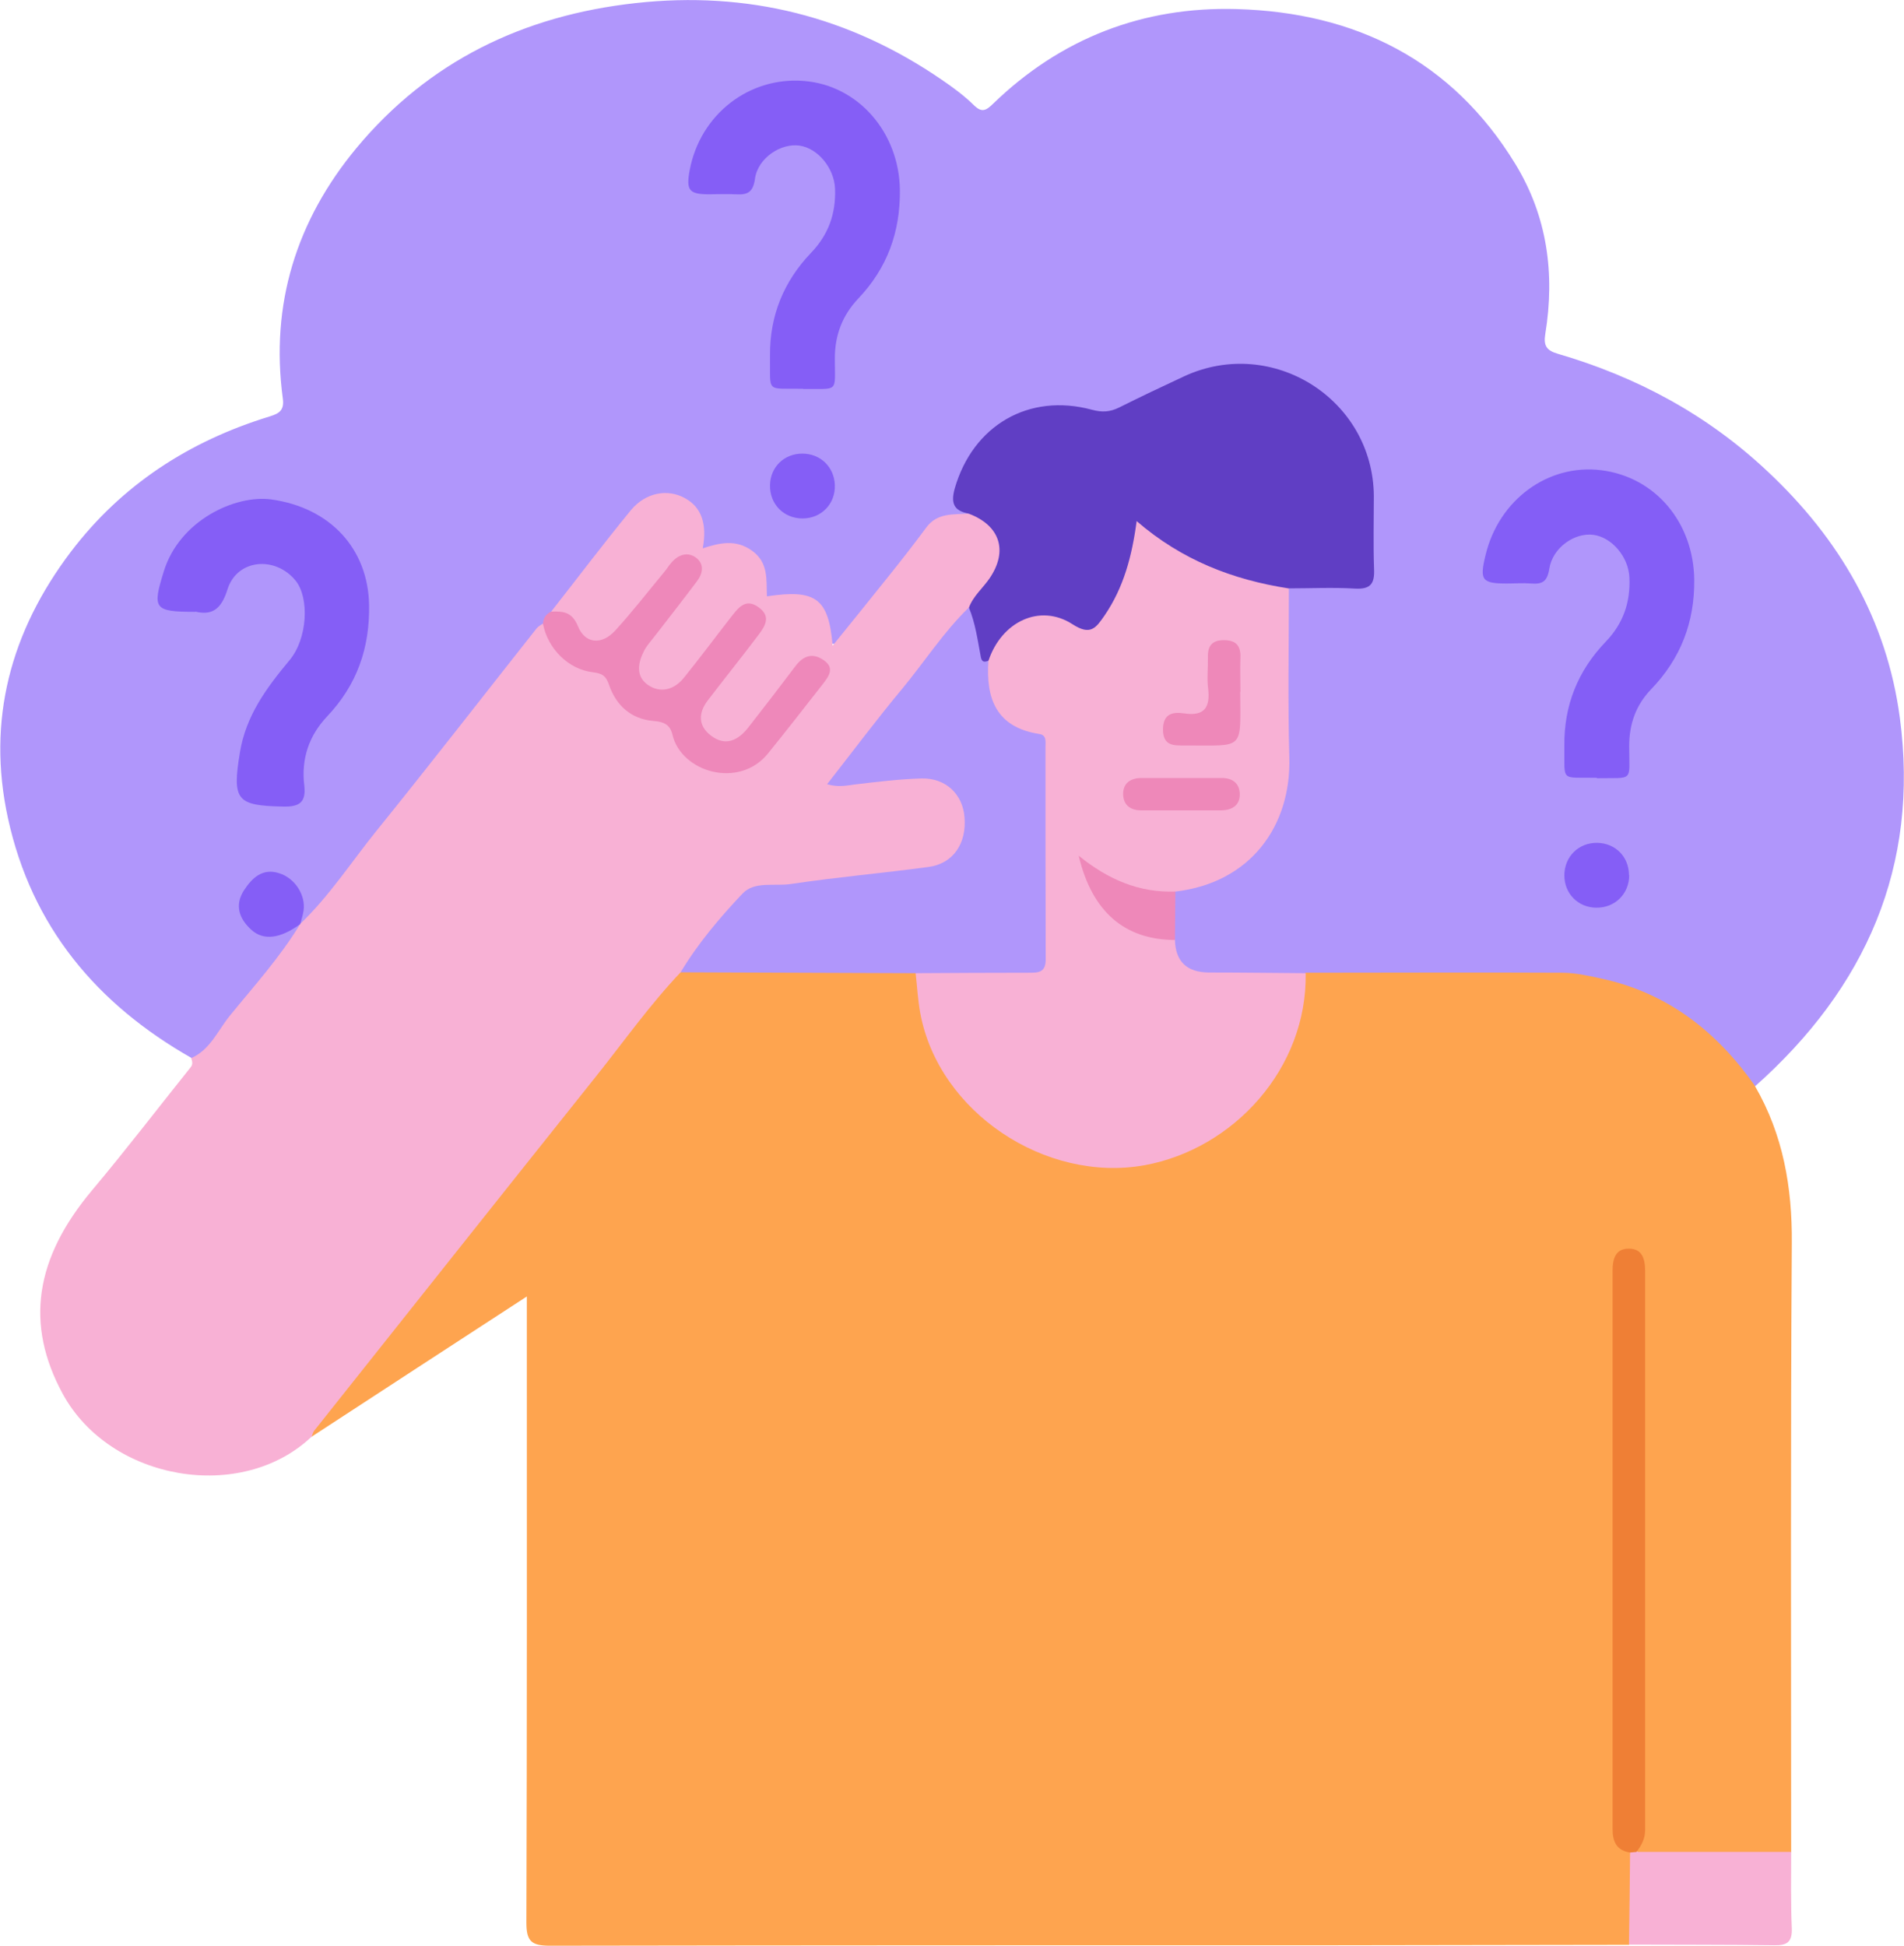 <?xml version="1.0" encoding="UTF-8"?>
<svg id="Capa_2" data-name="Capa 2" xmlns="http://www.w3.org/2000/svg" viewBox="0 0 86.05 87.93">
  <defs>
    <style>
      .cls-1 {
        fill: #845ef6;
      }

      .cls-1, .cls-2, .cls-3, .cls-4, .cls-5, .cls-6, .cls-7, .cls-8, .cls-9 {
        stroke-width: 0px;
      }

      .cls-2 {
        fill: #fea44f;
      }

      .cls-3 {
        fill: #855ef6;
      }

      .cls-4 {
        fill: #ee88ba;
      }

      .cls-5 {
        fill: #b096fb;
      }

      .cls-6 {
        fill: #ef7f35;
      }

      .cls-7 {
        fill: #603ec4;
      }

      .cls-8 {
        fill: #f8b1d5;
      }

      .cls-9 {
        fill: #ee88b9;
      }
    </style>
  </defs>
  <g id="Capa_1-2" data-name="Capa 1">
    <g>
      <path class="cls-2" d="M73.62,87.89c-4.42,0-8.84.02-13.27.02-11.83,0-23.67,0-35.5.02-.82,0-1.06-.19-1.06-1.04.03-9.06.02-18.12.02-27.18,0-.33,0-.65,0-1.12-3.32,2.16-6.53,4.25-9.73,6.34-.13-.28.04-.46.2-.65,3.99-5,7.94-10.03,11.91-15.05,1.27-1.6,2.53-3.2,3.81-4.8.29-.37.61-.68,1.11-.73,3.36-.03,6.71-.14,10.06.06.52.2.44.68.5,1.08.65,4.12,3.26,6.85,7.24,7.56,4.73.85,9.43-2.76,9.83-7.55.03-.36-.03-.74.3-1.01.4-.2.83-.15,1.26-.15,3.19,0,6.39-.02,9.58,0,3.59.03,6.54,1.45,8.85,4.2.29.35.6.7.59,1.2,1.27,2.2,1.68,4.57,1.66,7.09-.06,9.17-.03,18.34-.03,27.52-.24.23-.54.28-.85.28-1.77.02-3.53.02-5.3,0-.28,0-.55-.04-.78-.22-.19-.61.06-1.2.06-1.8-.02-7.87-.01-15.74-.01-23.61,0-.37.01-.73-.09-1.09-.05-.18-.15-.34-.37-.34-.22,0-.3.18-.35.36-.08.3-.07.6-.07.91,0,7.93,0,15.86,0,23.8,0,.64.11,1.21.55,1.69.22,1.42.43,2.83-.12,4.22Z"/>
      <path class="cls-5" d="M79.32,49.08c-1.72-2.45-3.94-4.2-6.92-4.85-.59-.13-1.2-.27-1.8-.27-3.86-.02-7.73,0-11.59,0-.37.27-.8.26-1.22.27-1.13,0-2.25.01-3.38,0-1.43-.01-1.59-.19-1.56-1.67.02-.74-.13-1.49.15-2.22.25-.36.66-.41,1.03-.52,2.52-.76,3.93-2.6,3.95-5.25.02-2.25,0-4.49,0-6.74,0-.42-.05-.85.16-1.25.27-.32.66-.28,1.02-.29.64-.02,1.28-.01,1.92,0,.54,0,.77-.24.77-.78-.01-1.19.08-2.38-.03-3.56-.36-4.02-4.63-6.43-8.27-4.68-.93.45-1.91.8-2.82,1.31-.58.33-1.16.22-1.77.1-2.39-.49-4.63.77-5.41,2.98-.2.58-.18,1.05.26,1.49-.02.18-.17.27-.31.27-.98-.02-1.52.63-2.05,1.31-.95,1.23-1.89,2.46-2.88,3.66-.16.19-.29.39-.49.54-.35.27-.57.25-.72-.23-.52-1.64-.61-1.71-2.28-1.58-.52.04-.61-.23-.67-.63-.24-1.51-.66-1.82-2.21-1.6-.44.06-.64-.03-.6-.49.06-.8-.17-1.47-1-1.75-.86-.29-1.54.03-2.08.73-1.11,1.45-2.25,2.88-3.4,4.3-.18.19-.33.4-.48.61-3.37,4.27-6.76,8.53-10.13,12.8-.24.31-.42.78-.97.64-.18-.25-.03-.53-.05-.79-.05-.7-.7-1.33-1.29-1.28-.62.06-1.2.84-1.09,1.45.13.71.85,1.1,1.62.89.28-.08.5-.38.84-.26.21.25.05.46-.09.65-1.32,1.74-2.7,3.42-4.06,5.12-.19.23-.4.48-.77.3-4.29-2.44-7.22-5.94-8.29-10.83-.97-4.45.13-8.46,2.84-12.04,2.3-3.03,5.36-5.01,8.99-6.12.42-.13.67-.27.59-.82-.57-4.26.62-8.04,3.33-11.31C19.37,2.77,23.65.7,28.72.14c5.06-.56,9.67.6,13.85,3.47.5.34,1,.71,1.43,1.13.36.36.55.27.87-.04,3.07-2.98,6.8-4.41,11.02-4.29,5.35.15,9.73,2.3,12.6,7.01,1.44,2.36,1.79,4.96,1.35,7.66-.09.54.05.76.57.91,3.56,1.04,6.75,2.75,9.47,5.31,3.25,3.04,5.39,6.71,5.98,11.12.9,6.73-1.54,12.23-6.55,16.68Z"/>
      <path class="cls-8" d="M24.91,27.64c1.2-1.53,2.37-3.08,3.6-4.58.67-.81,1.66-.98,2.44-.55.74.4,1.02,1.15.81,2.27.77-.25,1.5-.42,2.23.11.75.54.64,1.31.67,2.06,2.2-.33,2.79.08,2.97,2.23.92-1.14,1.75-2.16,2.57-3.19.57-.71,1.13-1.43,1.67-2.16.5-.67,1.23-.57,1.91-.62,1.23,0,1.98,1.32,1.44,2.54-.31.7-.89,1.22-1.32,1.84-1.97,2.51-3.99,4.98-6.01,7.63.88-.03,1.62-.11,2.36-.21.42-.06.85-.1,1.27-.08,1.36.05,2.18.77,2.29,2,.12,1.26-.53,2.17-1.8,2.47-1.43.33-2.9.37-4.34.57-1.08.15-2.18.26-3.26.37-.54.06-.87.37-1.19.75-.81.94-1.44,2.05-2.44,2.83-1.39,1.46-2.55,3.1-3.8,4.67-4.27,5.35-8.53,10.72-12.79,16.08-.05.07-.07.17-.1.25-3.17,3.02-9.1,2.01-11.25-1.92-1.72-3.16-1.26-6.14,1.33-9.22,1.52-1.81,2.96-3.69,4.44-5.54.12-.14.08-.28.03-.42.86-.38,1.2-1.24,1.74-1.91,1.1-1.35,2.28-2.65,3.19-4.16h0c1.32-1.26,2.31-2.8,3.45-4.21,2.44-3.02,4.82-6.09,7.23-9.14.07-.09.19-.15.29-.22.63,1.05,1.38,1.93,2.72,2.06.31.03.38.35.49.61.34.82.92,1.38,1.82,1.48.55.07.85.34,1.08.83.86,1.82,2.74,2.07,4.06.54.77-.9,1.52-1.83,2.21-2.8.19-.26.47-.59.06-.86-.35-.24-.63,0-.86.28-.6.73-1.19,1.46-1.77,2.22-.18.24-.35.5-.58.7-.56.51-1.22.56-1.75.15-.53-.42-.66-1.06-.27-1.72.56-.94,1.33-1.74,1.97-2.64.27-.39.95-.85.38-1.29-.58-.45-.84.34-1.16.7-.54.62-1.05,1.27-1.54,1.93-.11.15-.22.3-.34.43-.55.56-1.39.7-1.9.31-.48-.37-.59-1.17-.19-1.84.49-.81,1.14-1.5,1.7-2.26.13-.17.29-.32.4-.5.19-.33.59-.7.15-1.03-.37-.27-.67.11-.9.39-.31.38-.61.76-.92,1.14-.44.54-.84,1.12-1.36,1.6-.8.74-1.45.73-2.05-.16-.29-.42-.73-.52-1.06-.81Z"/>
      <path class="cls-8" d="M73.62,87.89c.02-1.39.04-2.78.05-4.17.1-.12.21-.14.33-.03,2.32,0,4.63,0,6.95,0,0,1.15-.02,2.31.03,3.46.02.62-.22.77-.79.76-2.19-.03-4.37-.02-6.56-.03Z"/>
      <path class="cls-8" d="M53.1,42.48q.04,1.46,1.54,1.47c1.46,0,2.91.02,4.37.03.07,4.32-3.27,7.95-7.29,8.68-4.46.8-9.3-2.39-10.13-6.88-.11-.6-.14-1.2-.21-1.81.33-.36.78-.29,1.2-.29,1.16-.02,2.31-.02,3.47,0,.65.01.94-.24.93-.91-.01-2.8,0-5.6,0-8.4,0-.5-.12-.87-.65-1.07-1.51-.57-2.04-1.72-1.88-3.26.43-2.02,2.21-2.95,4.09-2.09.56.26.87.16,1.22-.33.69-.97,1.02-2.07,1.26-3.21.22-1.05.38-1.12,1.21-.51,1.47,1.09,3.09,1.82,4.88,2.19.41.08.86.08,1.14.48,0,2.55-.05,5.11.02,7.66.09,3.09-1.75,5.66-5.14,6.06-.79.48-1.53.05-2.27-.14-.62-.16-1.16-.51-1.76-.95.49,1.64,1.54,2.55,3.07,2.98.31.09.68.04.93.3Z"/>
      <path class="cls-5" d="M44.67,29.86c-.12,1.72.36,3.01,2.3,3.31.34.05.28.35.28.59,0,3.2,0,6.4.01,9.6,0,.6-.34.6-.77.6-1.71,0-3.41.01-5.12.02-3.54-.01-7.07-.03-10.61-.04.78-1.3,1.76-2.46,2.8-3.56.54-.57,1.44-.32,2.18-.43,2.07-.31,4.15-.49,6.22-.77,1.12-.15,1.73-1.06,1.63-2.25-.08-1.04-.85-1.78-1.95-1.75-1,.03-1.99.15-2.99.27-.39.05-.76.14-1.27-.01,1.16-1.48,2.24-2.93,3.4-4.32,1-1.21,1.86-2.55,2.99-3.65.54.11.36.61.5.94.2.47.12,1.01.38,1.47Z"/>
      <path class="cls-6" d="M73.99,83.69c-.11.01-.22.02-.33.03-.59-.1-.78-.48-.78-1.05,0-8.42,0-16.84,0-25.26,0-.51.13-.97.7-.98.64-.02.77.46.77,1.01,0,8.42,0,16.84,0,25.26,0,.41-.17.69-.38.99Z"/>
      <path class="cls-7" d="M44.67,29.86c-.22.09-.31.04-.35-.21-.14-.74-.24-1.49-.53-2.19.19-.52.63-.88.93-1.32.85-1.24.48-2.4-.95-2.93-.66-.13-.81-.46-.62-1.14.82-2.84,3.34-4.33,6.21-3.55.45.12.8.1,1.21-.1.98-.49,1.97-.96,2.96-1.42,3.98-1.83,8.53,1.05,8.56,5.42,0,1.1-.03,2.19.01,3.29.03.66-.15.93-.86.89-1-.06-2.01-.01-3.01-.01-2.51-.39-4.81-1.27-6.86-3.04-.21,1.59-.59,3-1.44,4.25-.4.58-.64.94-1.46.41-1.47-.95-3.21-.12-3.8,1.66Z"/>
      <path class="cls-3" d="M36.29,17.57c-1.71-.03-1.47.23-1.49-1.52-.01-1.79.62-3.33,1.85-4.62.79-.82,1.13-1.77,1.09-2.9-.04-.93-.77-1.83-1.61-1.95-.84-.12-1.88.56-2.01,1.5-.09.65-.37.73-.89.7-.39-.02-.79,0-1.19,0-.9,0-1.04-.18-.87-1.09.47-2.51,2.68-4.24,5.18-4.03,2.44.2,4.29,2.33,4.32,4.93.02,1.89-.57,3.52-1.87,4.89-.73.77-1.07,1.66-1.07,2.72,0,1.58.2,1.36-1.43,1.38Z"/>
      <path class="cls-1" d="M72.16,35.15c-1.67-.03-1.44.22-1.46-1.45-.02-1.82.61-3.39,1.87-4.7.79-.82,1.12-1.78,1.07-2.9-.04-.93-.79-1.82-1.63-1.93-.85-.11-1.84.58-1.99,1.53-.09.58-.31.71-.82.67-.36-.03-.73,0-1.1,0-1.13,0-1.24-.15-.96-1.29.6-2.5,2.83-4.13,5.23-3.83,2.45.31,4.17,2.37,4.2,4.95.02,1.93-.62,3.57-1.95,4.95-.69.72-.99,1.57-.99,2.57,0,1.65.23,1.42-1.46,1.45Z"/>
      <path class="cls-3" d="M8.82,27.65c-1.87,0-1.94-.14-1.42-1.82.71-2.32,3.24-3.48,4.86-3.26,2.71.38,4.37,2.27,4.42,4.75.04,1.96-.55,3.64-1.9,5.06-.82.87-1.17,1.92-1.03,3.1.09.77-.2.99-.96.97-2.1-.04-2.3-.29-1.95-2.43.27-1.68,1.21-2.94,2.25-4.19.81-.97.9-2.81.27-3.59-.92-1.13-2.65-.98-3.08.4-.3.97-.76,1.16-1.45,1Z"/>
      <path class="cls-4" d="M24.91,27.64c.53-.02.94,0,1.21.66.32.8,1.08.86,1.68.2.78-.85,1.48-1.76,2.22-2.65.12-.14.21-.3.33-.43.32-.37.75-.5,1.13-.2.36.29.28.71.01,1.06-.6.8-1.22,1.59-1.83,2.38-.18.24-.4.47-.54.73-.29.55-.4,1.17.16,1.56.56.39,1.18.23,1.62-.31.72-.89,1.41-1.82,2.12-2.73.32-.4.65-.91,1.26-.47.62.44.26.91-.06,1.33-.73.97-1.49,1.91-2.23,2.88-.44.57-.44,1.16.15,1.6.65.49,1.21.21,1.66-.35.73-.93,1.45-1.87,2.16-2.81.35-.46.77-.6,1.26-.26.52.35.24.73-.03,1.08-.82,1.05-1.64,2.1-2.48,3.14-1.31,1.62-3.92.85-4.32-.85-.11-.47-.4-.58-.86-.62-1.01-.08-1.69-.71-2-1.62-.15-.44-.33-.53-.74-.58-1.11-.13-2.04-1.08-2.25-2.19.01-.26.14-.44.37-.55Z"/>
      <path class="cls-9" d="M53.1,42.48c-2.27-.01-3.75-1.27-4.35-3.81,1.33,1.08,2.74,1.68,4.37,1.62,0,.73-.02,1.46-.02,2.19Z"/>
      <path class="cls-3" d="M36.26,20.5c.82,0,1.44.6,1.47,1.42.03.85-.61,1.51-1.46,1.51-.85,0-1.49-.65-1.47-1.51.02-.82.64-1.42,1.46-1.42Z"/>
      <path class="cls-3" d="M73.63,39.55c0,.85-.65,1.49-1.51,1.47-.81-.02-1.42-.64-1.42-1.46,0-.85.65-1.49,1.5-1.47.82.02,1.42.64,1.42,1.46Z"/>
      <path class="cls-3" d="M13.57,41.76c-.9.66-1.66.76-2.21.26-.55-.5-.77-1.11-.33-1.79.36-.55.83-1.01,1.58-.77.72.22,1.21.99,1.11,1.69-.03.21-.1.41-.15.61,0,0,0,0,0,0Z"/>
      <path class="cls-9" d="M56.05,31.26c.01,2.69.21,2.42-2.49,2.43-.51,0-.99.03-1-.71,0-.72.42-.82.96-.74.93.14,1.18-.29,1.08-1.13-.06-.45,0-.91-.01-1.37-.02-.51.15-.81.72-.81.56,0,.77.26.75.79-.02.52,0,1.04,0,1.56Z"/>
      <path class="cls-9" d="M53.38,36.62c-.61,0-1.22,0-1.82,0-.46,0-.78-.23-.8-.7-.02-.52.33-.76.82-.76,1.22,0,2.43,0,3.65,0,.46,0,.78.23.8.7.02.52-.33.75-.82.76-.61,0-1.22,0-1.82,0Z"/>
    </g>
  </g>
</svg>